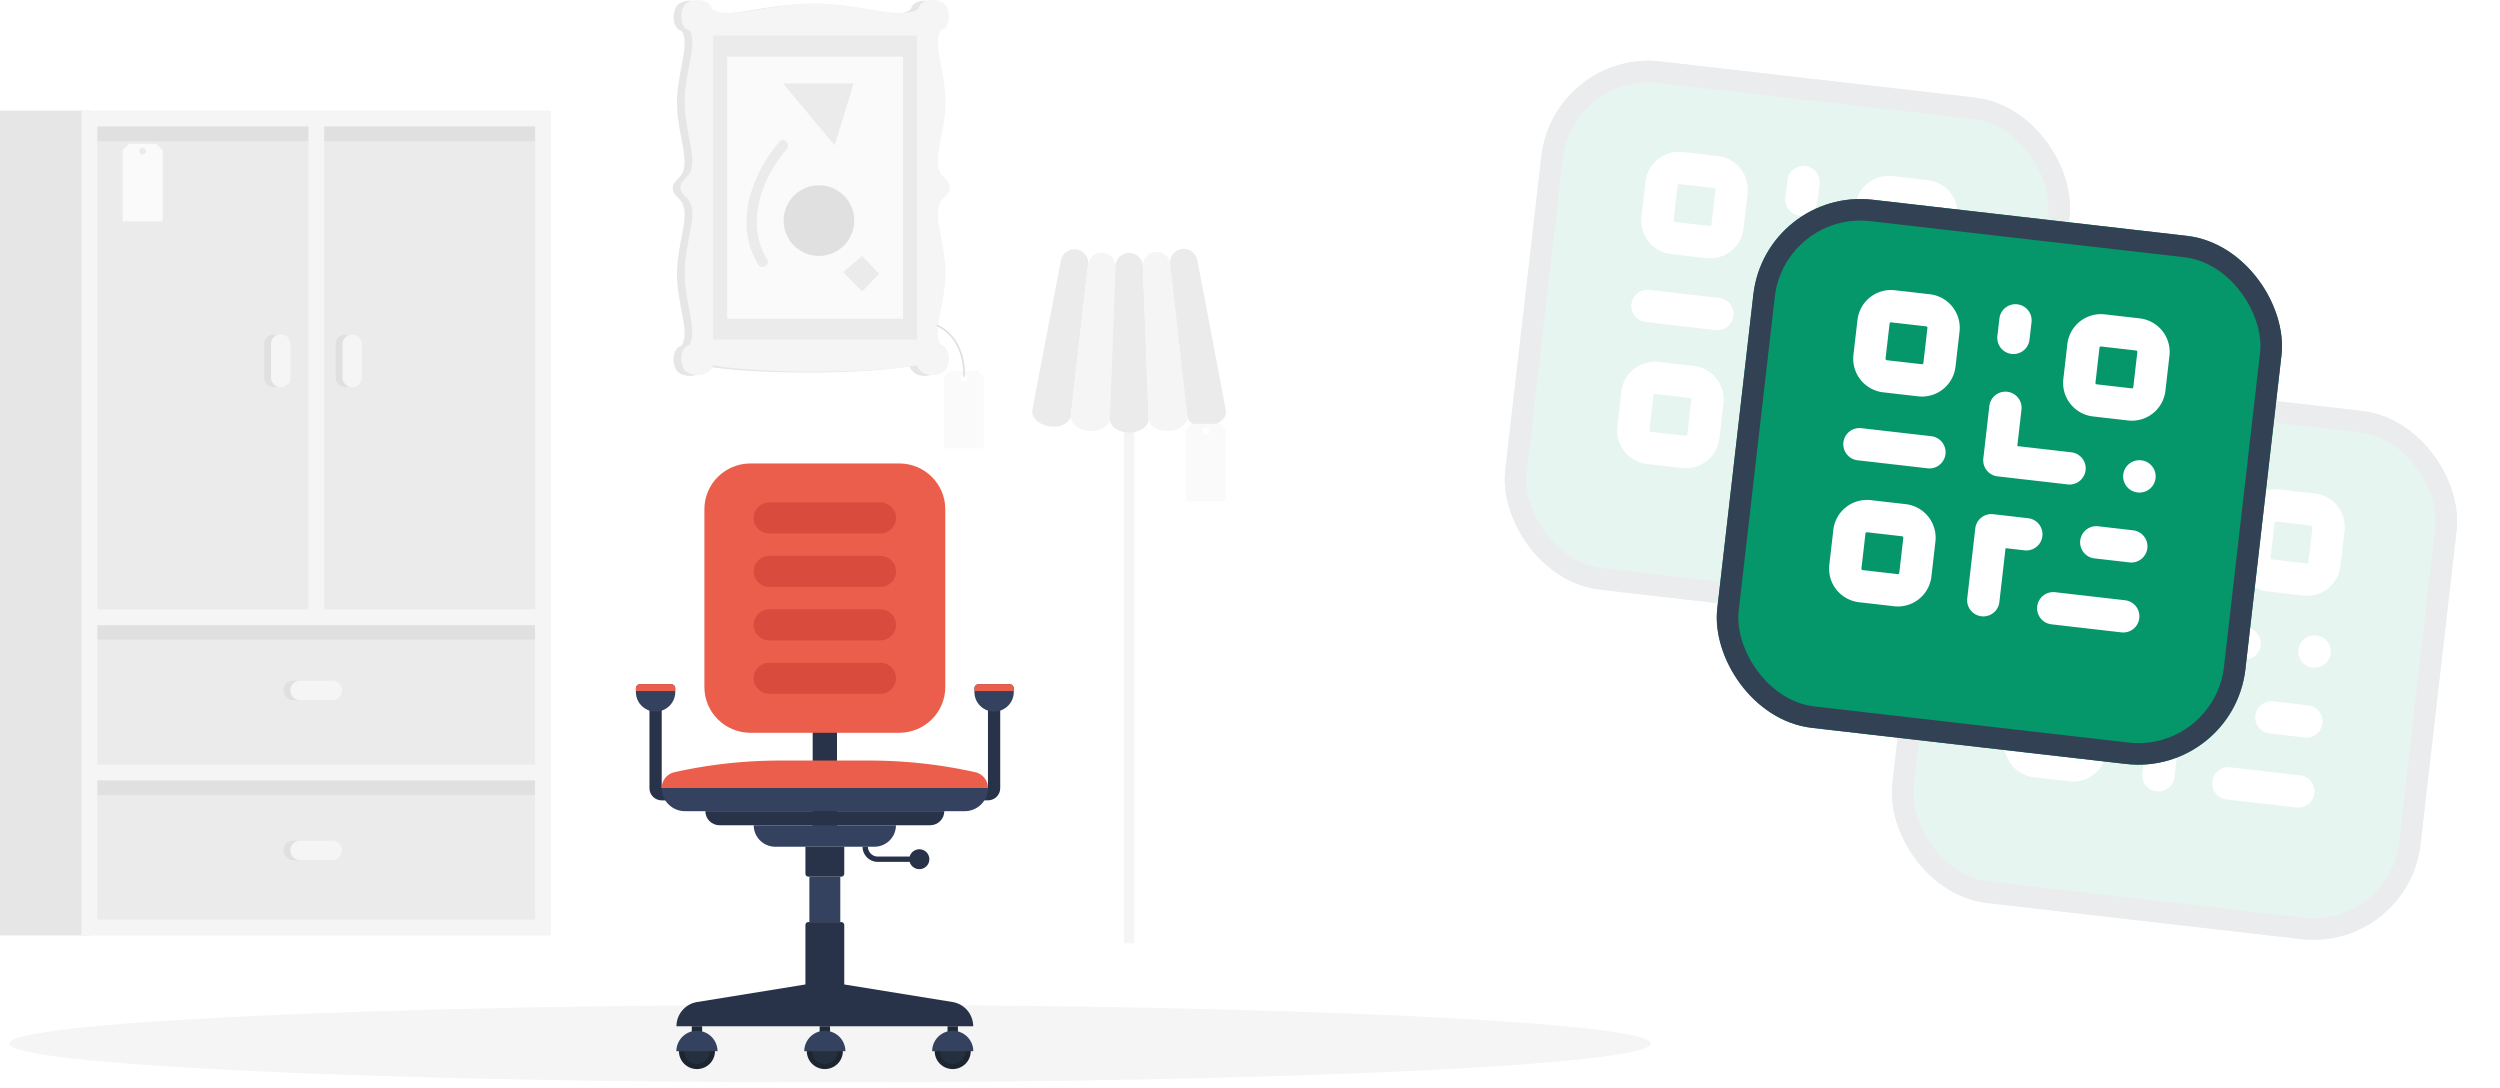 <svg xmlns="http://www.w3.org/2000/svg" width="232" height="101" fill="none" viewBox="0 0 232 101">
  <g opacity=".1">
    <g filter="url(#a)">
      <rect width="49.333" height="49.333" x="180.104" y="31.644" fill="#059669" rx="10" transform="rotate(6.556 180.104 31.644)"/>
      <rect width="47.333" height="47.333" x="180.983" y="32.752" stroke="#334155" stroke-width="2" rx="9" transform="rotate(6.556 180.983 32.752)"/>
    </g>
    <path stroke="#fff" stroke-linecap="round" stroke-linejoin="round" stroke-width="3" d="m203.284 45.98-.186 1.623m7.687 18.974 3.246.374m-9.739-1.12-3.246-.373-.746 6.493m2.052-17.855-.56 4.87m0 0 .016.001m-.016-.002 6.509.748m-1.509 12.984 6.493.746m-24.479-15.97 6.493.746m19.479 2.239.016.002m-23.618-9.293 3.246.373a1.635 1.635 0 0 0 1.81-1.437l.373-3.246a1.633 1.633 0 0 0-1.437-1.81l-3.246-.373a1.633 1.633 0 0 0-1.81 1.437l-.373 3.246a1.634 1.634 0 0 0 1.437 1.81Zm19.478 2.238 3.247.373a1.633 1.633 0 0 0 1.809-1.436l.373-3.247a1.633 1.633 0 0 0-1.436-1.81l-3.247-.372a1.633 1.633 0 0 0-1.809 1.436l-.373 3.247a1.633 1.633 0 0 0 1.436 1.81Zm-21.717 17.24 3.247.373a1.633 1.633 0 0 0 1.809-1.436l.373-3.247a1.633 1.633 0 0 0-1.436-1.81l-3.247-.373a1.633 1.633 0 0 0-1.809 1.437l-.373 3.246a1.633 1.633 0 0 0 1.436 1.81Z"/>
  </g>
  <g opacity=".1">
    <g filter="url(#b)">
      <rect width="49.333" height="49.333" x="144.183" y="2.566" fill="#059669" rx="10" transform="rotate(6.556 144.183 2.566)"/>
      <rect width="47.333" height="47.333" x="145.062" y="3.673" stroke="#334155" stroke-width="2" rx="9" transform="rotate(6.556 145.062 3.673)"/>
    </g>
    <path stroke="#fff" stroke-linecap="round" stroke-linejoin="round" stroke-width="3" d="m167.364 16.901-.187 1.624m7.688 18.974 3.246.373m-9.739-1.12-3.247-.372-.746 6.492m2.052-17.855-.559 4.87m0 0 .016.002m-.016-.002 6.509.748m-1.509 12.984 6.493.746m-24.479-15.97 6.493.746m19.478 2.238.016.002m-23.618-9.293 3.247.373a1.633 1.633 0 0 0 1.81-1.436l.373-3.247a1.634 1.634 0 0 0-1.437-1.81l-3.246-.372a1.635 1.635 0 0 0-1.81 1.436l-.373 3.247a1.633 1.633 0 0 0 1.436 1.81Zm19.479 2.239 3.246.373a1.635 1.635 0 0 0 1.81-1.437l.373-3.246a1.634 1.634 0 0 0-1.437-1.81l-3.246-.373a1.631 1.631 0 0 0-1.81 1.437l-.373 3.246a1.634 1.634 0 0 0 1.437 1.81Zm-21.717 17.24 3.246.373a1.635 1.635 0 0 0 1.81-1.437l.373-3.246a1.633 1.633 0 0 0-1.437-1.81l-3.246-.373a1.633 1.633 0 0 0-1.81 1.437l-.373 3.246a1.634 1.634 0 0 0 1.437 1.81Z"/>
  </g>
  <g filter="url(#c)">
    <rect width="49.333" height="49.333" x="163.854" y="15.395" fill="#059669" rx="10" transform="rotate(6.556 163.854 15.395)"/>
    <rect width="47.333" height="47.333" x="164.733" y="16.502" stroke="#334155" stroke-width="2" rx="9" transform="rotate(6.556 164.733 16.502)"/>
  </g>
  <path stroke="#fff" stroke-linecap="round" stroke-linejoin="round" stroke-width="3" d="m187.035 29.73-.187 1.623m7.687 18.975 3.247.373m-9.74-1.12-3.246-.373-.746 6.493m2.052-17.855-.56 4.87m0 0 .016.002m-.016-.002 6.509.748m-1.508 12.983 6.492.747m-24.478-15.97 6.492.745m19.479 2.24h.016m-23.618-9.292 3.246.373a1.635 1.635 0 0 0 1.81-1.437l.373-3.246a1.633 1.633 0 0 0-1.436-1.81l-3.247-.373a1.633 1.633 0 0 0-1.809 1.437l-.374 3.246a1.638 1.638 0 0 0 1.437 1.81Zm19.478 2.239 3.247.373a1.633 1.633 0 0 0 1.81-1.437l.373-3.246a1.634 1.634 0 0 0-1.437-1.81l-3.246-.373a1.635 1.635 0 0 0-1.81 1.436l-.373 3.247a1.633 1.633 0 0 0 1.436 1.81Zm-21.716 17.24 3.246.373a1.633 1.633 0 0 0 1.81-1.437l.373-3.246a1.634 1.634 0 0 0-1.437-1.81l-3.246-.373a1.635 1.635 0 0 0-1.81 1.436l-.373 3.247a1.633 1.633 0 0 0 1.437 1.81Z"/>
  <path fill="#E6E6E6" d="M84.386 33.977c-1.887.354-5.409.592-9.459.592s-7.572-.239-9.459-.592a1.56 1.56 0 0 1-.347.522c-.614.614-1.829.395-2.227 0-.397-.394-.614-1.59 0-2.227.13-.13.36-.146.44-.318.636-1.317-.51-3.818-.51-6.535s1.159-5.215.51-6.532c-.261-.528-.9-.789-.9-1.415 0-.627.635-.888.9-1.416.636-1.314-.51-3.818-.51-6.532s1.159-5.218.51-6.532c-.08-.159-.319-.175-.44-.318-.614-.614-.394-1.83 0-2.227.395-.397 1.591-.614 2.227 0 .153.153.166.423.347.522 1.683.923 5.409-.589 9.459-.589s7.776 1.512 9.459.589c.178-.099.19-.369.346-.522.611-.614 1.827-.394 2.228 0 .4.395.614 1.591 0 2.227-.131.13-.363.147-.44.318-.652 1.314.506 3.818.506 6.532s-1.155 5.218-.506 6.532c.258.528.9.789.9 1.416 0 .626-.636.887-.9 1.415-.636 1.317.506 3.818.506 6.532s-1.158 5.218-.506 6.535c.077.156.319.172.44.318.614.614.39 1.83 0 2.227-.392.398-1.61.614-2.228 0a1.515 1.515 0 0 1-.346-.522Z"/>
  <path fill="#F5F5F5" d="M85.101 33.901c-1.886.353-5.408.589-9.458.589s-7.572-.236-9.459-.589a1.516 1.516 0 0 1-.347.522c-.614.614-1.83.394-2.227 0-.397-.395-.614-1.591 0-2.227.13-.13.363-.147.44-.318.636-1.318-.51-3.818-.51-6.535s1.158-5.215.51-6.532c-.262-.528-.901-.789-.901-1.416 0-.627.636-.887.9-1.415.637-1.318-.509-3.818-.509-6.532s1.158-5.218.51-6.535c-.077-.156-.319-.172-.44-.302-.614-.614-.394-1.83 0-2.227.395-.398 1.591-.614 2.227 0 .156.152.166.423.347.521 1.683.923 5.409-.591 9.459-.591s7.775 1.514 9.458.591c.179-.098.191-.369.347-.521.614-.614 1.83-.395 2.227 0 .398.394.614 1.59 0 2.227-.13.13-.362.146-.439.302-.652 1.317.506 3.818.506 6.535s-1.155 5.214-.506 6.531c.261.529.9.79.9 1.416 0 .627-.636.888-.9 1.416-.636 1.317.506 3.818.506 6.532s-1.158 5.217-.506 6.535c.077.155.318.171.44.318.613.614.394 1.83 0 2.227-.395.398-1.607.614-2.228 0a1.516 1.516 0 0 1-.347-.522Z"/>
  <path fill="#EBEBEB" d="M66.178 31.521h18.93V3.304h-18.93v28.217Z"/>
  <path fill="#FAFAFA" d="M67.486 29.574h16.318V5.251H67.486v24.323Z"/>
  <path fill="#E0E0E0" d="M76.693 23.672A3.274 3.274 0 1 0 75.19 17.3a3.274 3.274 0 0 0 1.504 6.372Z"/>
  <path fill="#EBEBEB" d="m72.669 7.755 4.788 5.727 1.76-5.727h-6.548ZM70.362 24.55c-2.291-3.731-.637-8.364 1.97-11.405.4-.468 1.071.21.674.674-2.323 2.717-3.872 6.904-1.817 10.251.318.525-.506 1.002-.827.48Zm9.639 2.495-1.75-1.791 1.75-1.499 1.591 1.645-1.59 1.645Z"/>
  <path fill="#FAFAFA" d="M90.723 34.426h-2.545l-.585.585v6.596h3.71V35.01l-.58-.585Zm-1.272.993a.318.318 0 1 1 .003 0h-.003Z"/>
  <path fill="#E0E0E0" d="M89.54 34.964h-.16c.052-1.963-.636-3.131-1.202-3.767a3.5 3.5 0 0 0-1.272-.923l.05-.15c.039.007 2.682.97 2.584 4.84Z"/>
  <path fill="#F5F5F5" d="M105.271 31.881h-.967v55.654h.967V31.881Z"/>
  <path fill="#EBEBEB" d="M100.976 24.554a1.276 1.276 0 0 0-2.523-.375c-.891 4.623-1.775 9.248-2.65 13.874-.128.662.588 1.359 1.59 1.515 1.002.155 1.91-.319 1.976-.97l1.607-14.044Z"/>
  <path fill="#F5F5F5" d="M103.515 24.745a1.278 1.278 0 0 0-2.545-.19l-1.591 14.042c-.077.668.687 1.311 1.705 1.387 1.018.077 1.871-.442 1.909-1.116.172-4.703.346-9.41.522-14.123Z"/>
  <path fill="#EBEBEB" d="M106.059 24.745a1.275 1.275 0 0 0-1.272-1.273 1.271 1.271 0 0 0-1.273 1.273l-.531 14.123c-.026.674.782 1.272 1.804 1.272 1.021 0 1.829-.582 1.804-1.272-.166-4.703-.343-9.41-.532-14.123Z"/>
  <path fill="#F5F5F5" d="M108.601 24.554a1.273 1.273 0 0 0-1.368-1.177 1.278 1.278 0 0 0-1.177 1.368c.191 4.713.369 9.42.535 14.123.025.674.874 1.193 1.908 1.116 1.034-.076 1.782-.719 1.706-1.387a8885.7 8885.7 0 0 1-1.604-14.043Z"/>
  <path fill="#EBEBEB" d="M111.115 24.179a1.268 1.268 0 0 0-.506-.836 1.272 1.272 0 0 0-1.416-.064 1.278 1.278 0 0 0-.601 1.284l1.591 14.044c.076.668.954 1.123 1.979.97 1.024-.152 1.727-.852 1.59-1.514-.867-4.635-1.746-9.263-2.637-13.884Z"/>
  <path fill="#FAFAFA" d="M113.164 39.329h-2.545l-.585.585v6.596h3.709v-6.596l-.579-.585Zm-1.272.993a.318.318 0 1 1 .003 0h-.003Z"/>
  <path fill="#E6E6E6" d="M8.396 10.263H0V86.81h8.396V10.264Z"/>
  <path fill="#EBEBEB" d="M50.386 10.998H29.34v46.123h21.046V10.998Z"/>
  <path fill="#EBEBEB" d="M29.343 10.998H8.298v46.123h21.045V10.998Z"/>
  <path fill="#EBEBEB" d="M50.39 57.12H8.297v14.53h42.091V57.12Zm0 14.53H8.297v14.53h42.091V71.65Z"/>
  <path fill="#E0E0E0" d="M50.39 59.354v-1.47H8.297v1.47h42.091Zm-21.05-46.25v-1.47H8.295v1.47H29.34Zm21.046.003v-1.47H29.34v1.47h21.046Zm.004 60.663V72.3H8.297v1.47h42.091Z"/>
  <path fill="#F5F5F5" d="M50.386 10.263H7.562v76.55h43.559v-76.55h-.735Zm-.735 47.758v12.926H9.032V58.021h40.619Zm-19.56-1.47V11.733h19.576V56.55H30.09Zm-1.47-44.818V56.55H9.032V11.733h19.589ZM9.032 85.343V72.418h40.619v12.927H9.032Z"/>
  <path fill="#E0E0E0" d="M26.32 31.885a.904.904 0 0 0-1.803 0v3.076a.904.904 0 1 0 1.804 0v-3.076Z"/>
  <path fill="#F5F5F5" d="M26.957 31.885a.903.903 0 0 0-1.804 0v3.076a.904.904 0 1 0 1.804 0v-3.076Z"/>
  <path fill="#E0E0E0" d="M27.167 63.165a.903.903 0 0 0 0 1.804h3.077a.904.904 0 0 0 0-1.804h-3.077Z"/>
  <path fill="#F5F5F5" d="M27.804 63.165a.903.903 0 0 0 0 1.804h3.076a.903.903 0 0 0 0-1.804h-3.076Z"/>
  <path fill="#E0E0E0" d="M27.167 78.01a.903.903 0 0 0 0 1.804h3.077a.904.904 0 0 0 0-1.803h-3.077Z"/>
  <path fill="#F5F5F5" d="M27.804 78.01a.903.903 0 0 0 0 1.804h3.076a.903.903 0 0 0 0-1.803h-3.076Z"/>
  <path fill="#E0E0E0" d="M32.954 31.885a.904.904 0 0 0-1.803 0v3.076a.902.902 0 0 0 1.26.883.903.903 0 0 0 .543-.883v-3.076Z"/>
  <path fill="#F5F5F5" d="M33.59 31.885a.904.904 0 0 0-1.803 0v3.076a.904.904 0 1 0 1.804 0v-3.076Z"/>
  <path fill="#FAFAFA" d="M14.524 13.346h-2.545l-.586.585v6.602h3.713v-6.602l-.582-.585Zm-1.273.993a.319.319 0 1 1 0-.637.319.319 0 0 1 0 .637Z"/>
  <path fill="#F5F5F5" d="M77.027 100.443c42.068 0 76.171-1.613 76.171-3.602 0-1.989-34.103-3.601-76.171-3.601-42.069 0-76.172 1.612-76.172 3.6 0 1.99 34.103 3.602 76.172 3.602Z"/>
  <g clip-path="url(#d)">
    <path fill="#283349" d="M77.674 55.644h-2.258v21.41h2.258v-21.41Z"/>
    <path fill="#EB5E4B" d="M83.445 43.008h-13.8c-2.362 0-4.277 1.9-4.277 4.243v16.508c0 2.344 1.915 4.243 4.277 4.243h13.8c2.362 0 4.277-1.9 4.277-4.243V47.251c0-2.344-1.915-4.243-4.277-4.243Z"/>
    <path fill="#D84B3D" d="M71.392 49.508h10.306c.803 0 1.453-.646 1.453-1.442 0-.797-.65-1.442-1.453-1.442H71.392c-.803 0-1.454.645-1.454 1.442 0 .796.651 1.442 1.454 1.442Zm0 4.96h10.306c.803 0 1.453-.646 1.453-1.443 0-.796-.65-1.442-1.453-1.442H71.392c-.803 0-1.454.646-1.454 1.442 0 .797.651 1.443 1.454 1.443Zm0 4.959h10.306c.803 0 1.453-.646 1.453-1.442 0-.797-.65-1.442-1.453-1.442H71.392c-.803 0-1.454.645-1.454 1.442 0 .796.651 1.442 1.454 1.442Zm0 4.959h10.306c.803 0 1.453-.645 1.453-1.442 0-.796-.65-1.442-1.453-1.442H71.392c-.803 0-1.454.646-1.454 1.442 0 .796.651 1.442 1.454 1.442Z"/>
    <path fill="#283349" d="M91.683 64.76v8.367l-1.178 1.147h1.178c.628 0 1.138-.505 1.138-1.129v-8.384h-1.138Z"/>
    <path fill="#34425F" d="M93.682 63.49h-2.86a.394.394 0 0 0-.395.392v.34c0 1 .817 1.81 1.825 1.81s1.826-.81 1.826-1.81v-.34a.394.394 0 0 0-.396-.392Z"/>
    <path fill="#283349" d="M61.407 73.127v-8.201h-1.138v8.22c0 .623.509 1.128 1.137 1.128h1.433l-1.432-1.146Z"/>
    <path fill="#34425F" d="M61.407 73.127c0 .594.242 1.131.634 1.52.391.389.933.63 1.531.63h25.946a2.157 2.157 0 0 0 2.165-2.15H61.406Z"/>
    <path fill="#283349" d="M65.457 75.276c0 .722.59 1.308 1.318 1.308h19.54c.727 0 1.317-.586 1.317-1.308H65.457Z"/>
    <path fill="#34425F" d="M69.944 76.584c0 1.101.9 1.995 2.011 1.995h9.18c1.11 0 2.01-.894 2.01-1.995h-13.2Zm8.036 4.772h-2.87v4.211h2.87v-4.21Z"/>
    <path fill="#283349" d="M78.065 85.567h-3.04a.282.282 0 0 0-.282.28v5.511h3.604v-5.51a.281.281 0 0 0-.282-.28Zm-3.322-6.988v2.497c0 .155.126.28.282.28h3.04a.282.282 0 0 0 .282-.28V78.58h-3.604Zm13.64 14.406-10.036-1.627h-3.605l-10.036 1.627a2.287 2.287 0 0 0-1.93 2.251h27.537a2.287 2.287 0 0 0-1.93-2.251Z"/>
    <path fill="#1E293A" d="M77.025 95.236h-.96v1.362h.96v-1.362Z"/>
    <path fill="#1D2530" d="M77.727 98.723a1.649 1.649 0 0 0 0-2.345 1.681 1.681 0 0 0-2.364 0 1.649 1.649 0 0 0 0 2.345 1.681 1.681 0 0 0 2.364 0Z"/>
    <path fill="#24303E" d="M77.384 98.383a1.171 1.171 0 0 0 0-1.665 1.194 1.194 0 0 0-1.679 0 1.171 1.171 0 0 0 0 1.665c.464.46 1.216.46 1.68 0Z"/>
    <path fill="#34425F" d="M76.545 95.658a1.9 1.9 0 0 0-1.908 1.893h3.816a1.9 1.9 0 0 0-1.908-1.893Z"/>
    <path fill="#1E293A" d="M65.157 95.236h-.96v1.362h.96v-1.362Z"/>
    <path fill="#1D2530" d="M65.859 98.723a1.649 1.649 0 0 0 0-2.345 1.681 1.681 0 0 0-2.364 0 1.649 1.649 0 0 0 0 2.345 1.681 1.681 0 0 0 2.364 0Z"/>
    <path fill="#24303E" d="M65.516 98.383a1.171 1.171 0 0 0 0-1.665 1.194 1.194 0 0 0-1.679 0 1.17 1.17 0 0 0 0 1.665c.464.46 1.216.46 1.68 0Z"/>
    <path fill="#34425F" d="M64.677 95.658a1.9 1.9 0 0 0-1.908 1.893h3.816a1.9 1.9 0 0 0-1.908-1.893Z"/>
    <path fill="#1E293A" d="M88.893 95.236h-.96v1.362h.96v-1.362Z"/>
    <path fill="#1D2530" d="M89.595 98.723a1.649 1.649 0 0 0 0-2.345 1.681 1.681 0 0 0-2.364 0 1.649 1.649 0 0 0 0 2.345 1.68 1.68 0 0 0 2.364 0Z"/>
    <path fill="#24303E" d="M89.252 98.383a1.171 1.171 0 0 0 0-1.665 1.194 1.194 0 0 0-1.679 0 1.171 1.171 0 0 0 0 1.665c.464.46 1.216.46 1.68 0Z"/>
    <path fill="#34425F" d="M88.413 95.658a1.9 1.9 0 0 0-1.908 1.893h3.816a1.9 1.9 0 0 0-1.908-1.893Z"/>
    <path fill="#283349" d="M85.62 78.865a.932.932 0 0 0-1.185.568l-.016.056h-2.955a.915.915 0 0 1-.918-.91h-.499c0 .775.636 1.405 1.417 1.405h2.954a.932.932 0 0 0 1.774.055.92.92 0 0 0-.572-1.174Z"/>
    <path fill="#EB5E4B" d="M90.499 71.66a44.971 44.971 0 0 0-9.79-1.08H72.38c-3.293 0-6.576.362-9.79 1.08a1.508 1.508 0 0 0-1.184 1.468h30.277c0-.704-.492-1.314-1.184-1.469Zm3.578-7.532v-.246a.394.394 0 0 0-.395-.392h-2.86a.394.394 0 0 0-.395.392v.246h3.65Z"/>
    <path fill="#34425F" d="M62.268 63.49h-2.86a.394.394 0 0 0-.396.392v.34c0 1 .818 1.81 1.826 1.81s1.825-.81 1.825-1.81v-.34a.394.394 0 0 0-.395-.392Z"/>
    <path fill="#EB5E4B" d="M62.663 64.128v-.246a.394.394 0 0 0-.395-.392h-2.86a.394.394 0 0 0-.396.392v.246h3.65Z"/>
  </g>
  <defs>
    <filter id="a" width="58.492" height="58.492" x="172.546" y="30.72" color-interpolation-filters="sRGB" filterUnits="userSpaceOnUse">
      <feFlood flood-opacity="0" result="BackgroundImageFix"/>
      <feColorMatrix in="SourceAlpha" result="hardAlpha" values="0 0 0 0 0 0 0 0 0 0 0 0 0 0 0 0 0 0 127 0"/>
      <feOffset dy="1"/>
      <feGaussianBlur stdDeviation="1"/>
      <feColorMatrix values="0 0 0 0 0 0 0 0 0 0 0 0 0 0 0 0 0 0 0.06 0"/>
      <feBlend in2="BackgroundImageFix" result="effect1_dropShadow_17221_156543"/>
      <feColorMatrix in="SourceAlpha" result="hardAlpha" values="0 0 0 0 0 0 0 0 0 0 0 0 0 0 0 0 0 0 127 0"/>
      <feOffset dy="1"/>
      <feGaussianBlur stdDeviation="1.5"/>
      <feColorMatrix values="0 0 0 0 0 0 0 0 0 0 0 0 0 0 0 0 0 0 0.1 0"/>
      <feBlend in2="effect1_dropShadow_17221_156543" result="effect2_dropShadow_17221_156543"/>
      <feBlend in="SourceGraphic" in2="effect2_dropShadow_17221_156543" result="shape"/>
    </filter>
    <filter id="b" width="58.492" height="58.492" x="136.626" y="1.641" color-interpolation-filters="sRGB" filterUnits="userSpaceOnUse">
      <feFlood flood-opacity="0" result="BackgroundImageFix"/>
      <feColorMatrix in="SourceAlpha" result="hardAlpha" values="0 0 0 0 0 0 0 0 0 0 0 0 0 0 0 0 0 0 127 0"/>
      <feOffset dy="1"/>
      <feGaussianBlur stdDeviation="1"/>
      <feColorMatrix values="0 0 0 0 0 0 0 0 0 0 0 0 0 0 0 0 0 0 0.06 0"/>
      <feBlend in2="BackgroundImageFix" result="effect1_dropShadow_17221_156543"/>
      <feColorMatrix in="SourceAlpha" result="hardAlpha" values="0 0 0 0 0 0 0 0 0 0 0 0 0 0 0 0 0 0 127 0"/>
      <feOffset dy="1"/>
      <feGaussianBlur stdDeviation="1.5"/>
      <feColorMatrix values="0 0 0 0 0 0 0 0 0 0 0 0 0 0 0 0 0 0 0.1 0"/>
      <feBlend in2="effect1_dropShadow_17221_156543" result="effect2_dropShadow_17221_156543"/>
      <feBlend in="SourceGraphic" in2="effect2_dropShadow_17221_156543" result="shape"/>
    </filter>
    <filter id="c" width="58.492" height="58.492" x="156.296" y="14.47" color-interpolation-filters="sRGB" filterUnits="userSpaceOnUse">
      <feFlood flood-opacity="0" result="BackgroundImageFix"/>
      <feColorMatrix in="SourceAlpha" result="hardAlpha" values="0 0 0 0 0 0 0 0 0 0 0 0 0 0 0 0 0 0 127 0"/>
      <feOffset dy="1"/>
      <feGaussianBlur stdDeviation="1"/>
      <feColorMatrix values="0 0 0 0 0 0 0 0 0 0 0 0 0 0 0 0 0 0 0.06 0"/>
      <feBlend in2="BackgroundImageFix" result="effect1_dropShadow_17221_156543"/>
      <feColorMatrix in="SourceAlpha" result="hardAlpha" values="0 0 0 0 0 0 0 0 0 0 0 0 0 0 0 0 0 0 127 0"/>
      <feOffset dy="1"/>
      <feGaussianBlur stdDeviation="1.5"/>
      <feColorMatrix values="0 0 0 0 0 0 0 0 0 0 0 0 0 0 0 0 0 0 0.1 0"/>
      <feBlend in2="effect1_dropShadow_17221_156543" result="effect2_dropShadow_17221_156543"/>
      <feBlend in="SourceGraphic" in2="effect2_dropShadow_17221_156543" result="shape"/>
    </filter>
    <clipPath id="d">
      <path fill="#fff" d="M0 0h35.065v56.446H0z" transform="translate(59.012 42.762)"/>
    </clipPath>
  </defs>
</svg>
